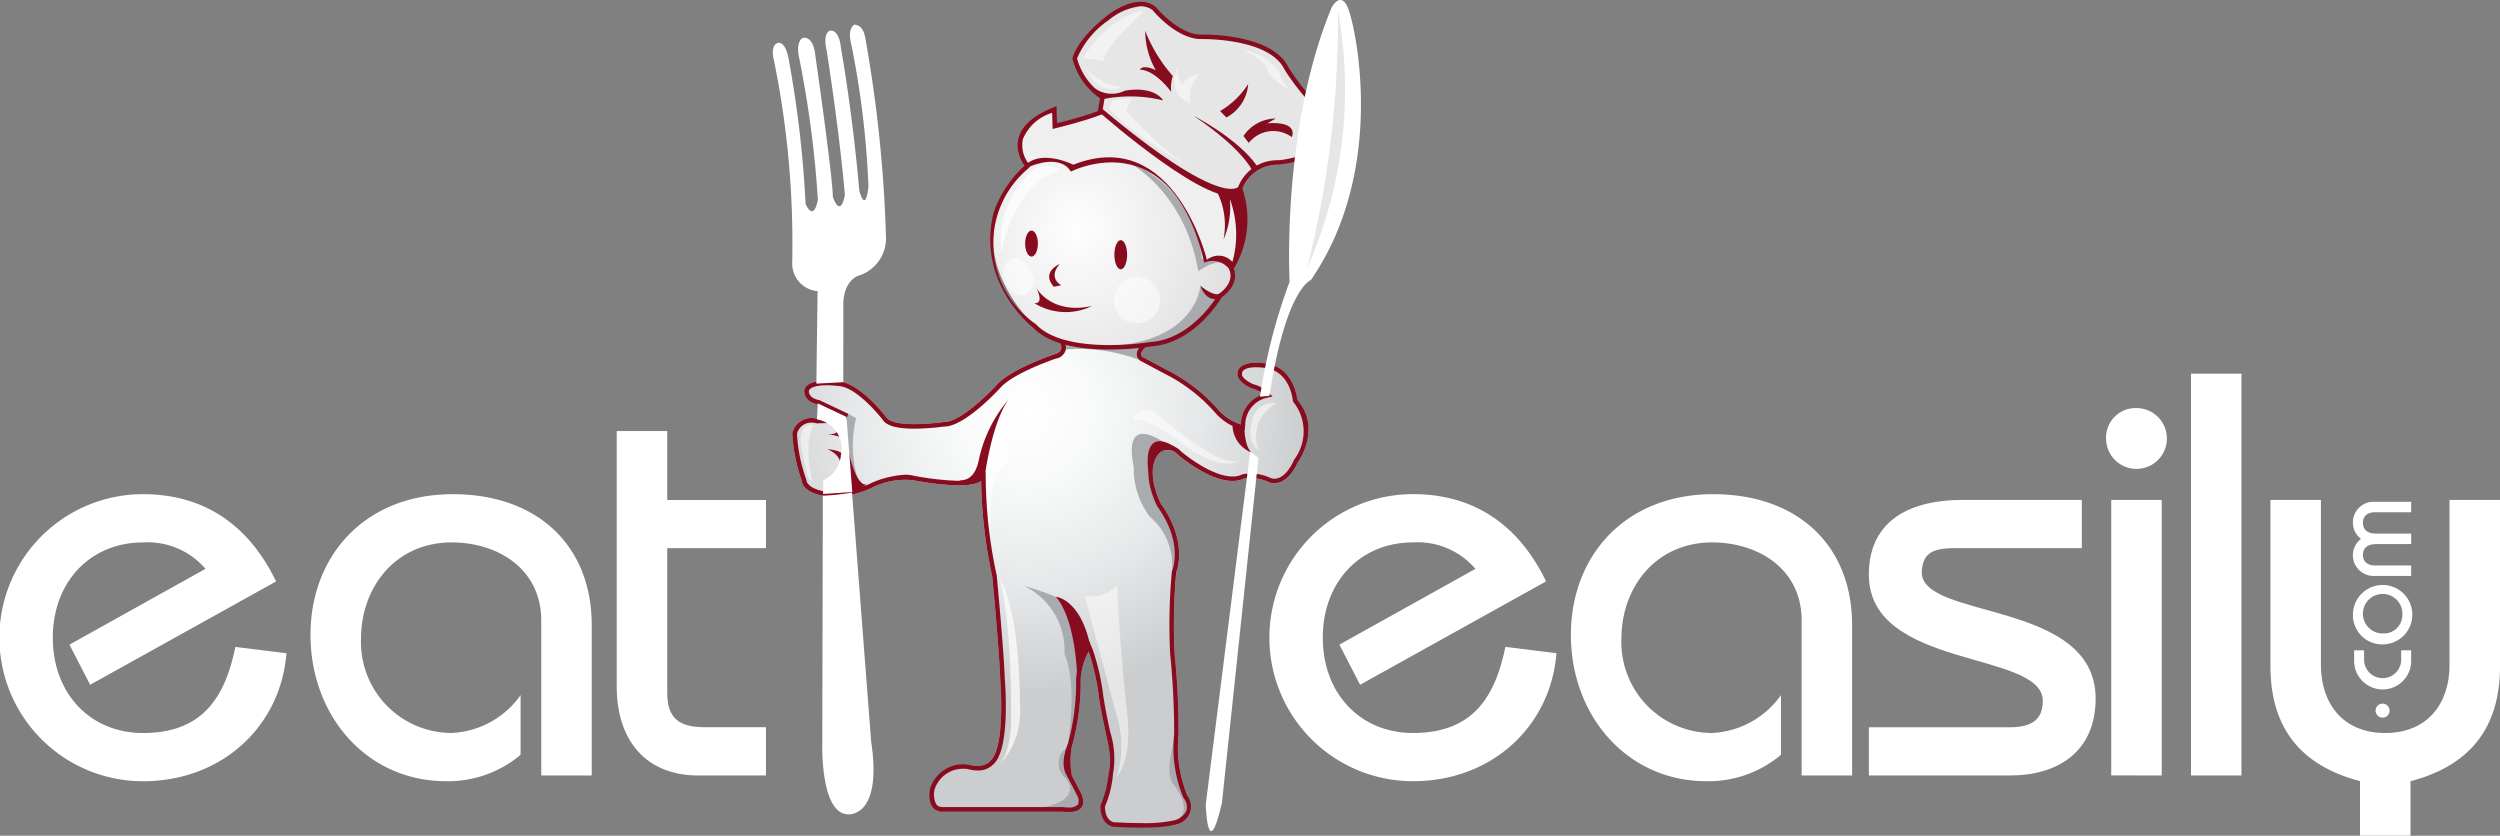 <svg xmlns="http://www.w3.org/2000/svg" xmlns:xlink="http://www.w3.org/1999/xlink" width="205.533" height="68.708" viewBox="0 0 205.533 68.708">
  <rect x="0" y="0" width="205.533" height="68.708" fill="#808080" stroke="none"/>
  <defs>
    <radialGradient id="radial-gradient" cx="0.456" cy="0.42" r="0.393" gradientTransform="translate(-0.178) scale(1.357 1)" gradientUnits="objectBoundingBox">
      <stop offset="0" stop-color="#fff"/>
      <stop offset="0.258" stop-color="#f8f9f9"/>
      <stop offset="0.607" stop-color="#e7e8e9"/>
      <stop offset="1" stop-color="#cccdcf"/>
    </radialGradient>
    <radialGradient id="radial-gradient-2" cx="0.311" cy="0.485" r="1.772" gradientTransform="translate(0.077) scale(0.845 1)" gradientUnits="objectBoundingBox">
      <stop offset="0" stop-color="#fff"/>
      <stop offset="0.017" stop-color="#fdfdfd"/>
      <stop offset="0.402" stop-color="#e2e2e4"/>
      <stop offset="0.742" stop-color="#d1d2d4"/>
      <stop offset="1" stop-color="#cccdcf"/>
    </radialGradient>
  </defs>
  <g id="eat_easily_logo" transform="translate(-71.869 -141.763)">
    <path id="Path_18793" data-name="Path 18793" d="M252.749,186.45s-.262-2.882-2.881-3.013c0,0-1.9-.262-2.03.786,0,0-.262.655,1.179,1.31a1.992,1.992,0,0,1,.917.459,2.664,2.664,0,0,0-1.834,2.489,4.127,4.127,0,0,1-1.769-1.114,13.928,13.928,0,0,0-4.388-3.406l-1.834-.982s-.655-.2.393-1.048a11.745,11.745,0,0,0,4.585-4.126,9.54,9.54,0,0,0,.393-9.169s-2.293-6.026-10.414-4.388a8.813,8.813,0,0,0-6.352,10.151,10.978,10.978,0,0,0,3.275,6.091s2.423,1.768.786,2.226c0,0-3.536,1.179-4.716,2.489,0,0-2.882,3.144-4.387,3.078,0,0-4.061.589-4.716-.393,0,0-1.834-2.423-3.537-2.882,0,0-2.947-.524-3.209.655,0,0-.131.917,1.113,1.179l2.358,1.113-2.423.066a1.617,1.617,0,0,0-2.03,1.179,13.727,13.727,0,0,0,.786,3.929s0,1.179,2.62,1.31a7.652,7.652,0,0,0,3.34-.852,6.213,6.213,0,0,1,3.144-.524s4.584.917,5.632.065a39.4,39.4,0,0,0,.917,7.859s.589,6.222.655,8.449c0,0,.459,5.5-.786,6.68,0,0-.524.721-1.834.328a2.765,2.765,0,0,0-2.97,2.008s-.557,1.6.753,1.735h9.988s2.25.514,1.529-1.32l-.786-1.506a6.436,6.436,0,0,1,0-2.423,19.293,19.293,0,0,0,.72-5.5,5.422,5.422,0,0,1,.655-2.292,19.02,19.02,0,0,1,.851,3.8c.562,3.531,1.179,4.584.786,6.222a7.034,7.034,0,0,1-.514,2.7,1.167,1.167,0,0,0,.818,1.441s3.887.514,5.328.055a1.493,1.493,0,0,0,.852-2.358,10.423,10.423,0,0,1-.721-5.043,62.645,62.645,0,0,0-.328-6.615,49.037,49.037,0,0,1,.131-6.68s1.048-2.423-1.245-5.633c0,0-1.441-2.75-.131-4.192a1.074,1.074,0,0,1,1.506.131s3.405,2.947,5.436,1.965a3.5,3.5,0,0,1,1.964.262s1.376.786,2.489-1.637C252.814,191.559,254.779,188.873,252.749,186.45Z" transform="translate(-74.221 -11.826)" fill="url(#radial-gradient)"/>
    <path id="Path_18794" data-name="Path 18794" d="M258.675,202.4a13.976,13.976,0,0,1,6.156.851s-.273-.875.393-1.179c0,0-5.48.5-6.92-.415Z" transform="translate(-99.295 -31.898)" fill="#a9abae"/>
    <path id="Path_18795" data-name="Path 18795" d="M277.926,272.288s-.83,2.62,0,3.536c0,0,2.051,2.489-.35,3.144,0,0,2.227-.306,1.441-2.052A9.149,9.149,0,0,1,277.926,272.288Z" transform="translate(-109.549 -69.518)" fill="#a9abae"/>
    <path id="Path_18796" data-name="Path 18796" d="M273.936,219.029s-3.814-3.063-2.831,1.784a6.6,6.6,0,0,0,1.31,4.061,5.183,5.183,0,0,1,1.826,4.5l.335-.375a5.053,5.053,0,0,0-1.31-4.715,5.559,5.559,0,0,1-.721-3.668S272.118,218.555,273.936,219.029Z" transform="translate(-106.026 -40.643)" fill="#a9abae"/>
    <path id="Path_18797" data-name="Path 18797" d="M254.046,273.221a1.58,1.58,0,0,0-.175,2.489c1.31,1.44-.523,2.838-4.672,2.489l4.192.131s2.444.524,1.484-1.484C254.876,276.845,253.741,274.662,254.046,273.221Z" transform="translate(-94.446 -70.014)" fill="#a9abae"/>
    <path id="Path_18798" data-name="Path 18798" d="M251.952,244.812a23.778,23.778,0,0,1,3.275,1.178,8.079,8.079,0,0,1,1.31,5.109,12.032,12.032,0,0,0-.065,1.866l-.557,4.061-.337.775s.828-4.934-.285-7.39A5.875,5.875,0,0,0,251.952,244.812Z" transform="translate(-95.912 -54.884)" fill="#a9abae"/>
    <path id="Path_18799" data-name="Path 18799" d="M249.942,207.306s-7.423,1.921-4.366,15.281c0,0-.7-5.064.524-7.248,0,0,1.222-.437.786-2.882C246.886,212.458,246.363,209.926,249.942,207.306Z" transform="translate(-92.122 -34.908)" fill="#fff" opacity="0.7"/>
    <path id="Path_18800" data-name="Path 18800" d="M252.749,186.45s-.262-2.882-2.881-3.013c0,0-1.9-.262-2.03.786,0,0-.262.655,1.179,1.31a1.992,1.992,0,0,1,.917.459,2.664,2.664,0,0,0-1.834,2.489,4.127,4.127,0,0,1-1.769-1.114,13.928,13.928,0,0,0-4.388-3.406l-1.834-.982s-.655-.2.393-1.048a11.745,11.745,0,0,0,4.585-4.126,9.54,9.54,0,0,0,.393-9.169s-2.293-6.026-10.414-4.388a8.813,8.813,0,0,0-6.352,10.151,10.978,10.978,0,0,0,3.275,6.091s2.423,1.768.786,2.226c0,0-3.536,1.179-4.716,2.489,0,0-2.882,3.144-4.387,3.078,0,0-4.061.589-4.716-.393,0,0-1.834-2.423-3.537-2.882,0,0-2.947-.524-3.209.655,0,0-.131.917,1.113,1.179l2.358,1.113-2.423.066a1.617,1.617,0,0,0-2.03,1.179,13.727,13.727,0,0,0,.786,3.929s0,1.179,2.62,1.31a7.652,7.652,0,0,0,3.34-.852,6.213,6.213,0,0,1,3.144-.524s4.584.917,5.632.065a39.4,39.4,0,0,0,.917,7.859s.589,6.222.655,8.449c0,0,.459,5.5-.786,6.68,0,0-.524.721-1.834.328a2.875,2.875,0,0,0-3.144,1.965s-.393,1.768.917,1.9h9.955s2.293.393,1.572-1.441l-.786-1.506a6.436,6.436,0,0,1,0-2.423,19.293,19.293,0,0,0,.72-5.5,5.422,5.422,0,0,1,.655-2.292,19.02,19.02,0,0,1,.851,3.8c.562,3.531,1.179,4.584.786,6.222a8.246,8.246,0,0,1-.655,2.619s-.131,1.441.982,1.768c0,0,3.864.262,5.3-.2a1.493,1.493,0,0,0,.852-2.358,10.423,10.423,0,0,1-.721-5.043,62.645,62.645,0,0,0-.328-6.615,49.037,49.037,0,0,1,.131-6.68s1.048-2.423-1.245-5.633c0,0-1.441-2.75-.131-4.192a1.074,1.074,0,0,1,1.506.131s3.405,2.947,5.436,1.965a3.5,3.5,0,0,1,1.964.262s1.376.786,2.489-1.637C252.814,191.559,254.779,188.873,252.749,186.45Zm-.234,4.889-.021.03-.016.034c-.457,1-1.029,1.543-1.612,1.543a.84.84,0,0,1-.359-.075,3.822,3.822,0,0,0-1.613-.35,3.3,3.3,0,0,0-.6.049l-.047.009-.042.02a1.775,1.775,0,0,1-.779.164c-1.761,0-4.047-1.9-4.24-2.064a1.416,1.416,0,0,0-1.049-.488,1.584,1.584,0,0,0-.95.342l-.02.016-.017.019c-1.468,1.615.013,4.492.077,4.614l.012.022.015.021c2.129,2.981,1.244,5.178,1.2,5.27l-.017.04-.008.044a48.412,48.412,0,0,0-.136,6.758,64.462,64.462,0,0,1,.328,6.576,10.7,10.7,0,0,0,.753,5.22l.012.025.015.024a1.192,1.192,0,0,1,.239,1.027,1.577,1.577,0,0,1-.9.775,10.987,10.987,0,0,1-2.844.252c-1.076,0-2.053-.057-2.272-.071-.666-.223-.693-1.055-.687-1.3a8.61,8.61,0,0,0,.657-2.662,7.3,7.3,0,0,0-.237-3.479c-.16-.739-.359-1.659-.55-2.858a19.164,19.164,0,0,0-.876-3.887l-.307-.715-.363.689a5.774,5.774,0,0,0-.7,2.465,19.118,19.118,0,0,1-.7,5.4l0,.014,0,.015a6.749,6.749,0,0,0,0,2.58l.01.048.023.043.777,1.491a.864.864,0,0,1,.048.7,1.006,1.006,0,0,1-.806.244,2.93,2.93,0,0,1-.414-.029l-.03-.006H223.5a.59.59,0,0,1-.445-.236,1.791,1.791,0,0,1-.135-1.19,2.45,2.45,0,0,1,2.414-1.72,2.314,2.314,0,0,1,.291.016,2.935,2.935,0,0,0,.817.125,1.74,1.74,0,0,0,1.372-.565c1.312-1.3.93-6.384.882-6.962-.064-2.194-.631-8.2-.656-8.452l0-.031-.008-.031a39.288,39.288,0,0,1-.9-7.767l-.011-.767-.595.484a2.679,2.679,0,0,1-1.571.279,23.185,23.185,0,0,1-3.746-.419,2.719,2.719,0,0,0-.7-.084,8,8,0,0,0-2.671.629,7.6,7.6,0,0,1-3.127.823h-.05c-2.168-.109-2.264-.946-2.265-.954l-.006-.064-.027-.076a13.029,13.029,0,0,1-.748-3.726,1.2,1.2,0,0,1,1.187-.916,1.442,1.442,0,0,1,.362.043l.056.016h.06l2.423-.066.149-.707-2.358-1.114-.039-.018-.043-.009c-.8-.168-.831-.625-.823-.753.085-.289.631-.462,1.471-.462a8.557,8.557,0,0,1,1.291.108c1.555.431,3.3,2.72,3.32,2.743.321.482,1.151.716,2.6.716a19.393,19.393,0,0,0,2.433-.175h.027c1.635,0,4.315-2.873,4.615-3.2,1.1-1.224,4.524-2.376,4.559-2.388a.982.982,0,0,0,.809-.748c.15-.836-1.054-1.806-1.469-2.112a10.735,10.735,0,0,1-3.148-5.843,8.371,8.371,0,0,1,6.073-9.758,13.17,13.17,0,0,1,2.579-.271,7.742,7.742,0,0,1,7.4,4.43c2.246,5.116-.241,8.671-.347,8.82l-.009.013-.008.014a11.455,11.455,0,0,1-4.423,3.979l-.041.02-.036.029c-.354.288-.814.725-.72,1.2a.656.656,0,0,0,.414.477l1.806.968.014.007.014.006a13.655,13.655,0,0,1,4.251,3.3A4.5,4.5,0,0,0,248,188.839l.424.114.041-.437a2.3,2.3,0,0,1,1.553-2.163l.693-.176-.54-.466a2.409,2.409,0,0,0-1.045-.533c-.793-.369-.947-.708-.941-.828l.034-.056-.018-.024c.055-.441.833-.489,1.164-.489a3.687,3.687,0,0,1,.447.026l.015,0h.016c2.261.113,2.521,2.572,2.53,2.676l.012.115.074.09A3.86,3.86,0,0,1,252.515,191.34Z" transform="translate(-74.221 -11.826)" fill="#880c1f"/>
    <g id="Group_11562" data-name="Group 11562" transform="translate(71.87 172.481)">
      <g id="Group_11560" data-name="Group 11560" transform="translate(0 0)">
        <g id="Group_11559" data-name="Group 11559">
          <path id="Path_18801" data-name="Path 18801" d="M79.279,244.356l-1.7-3.3,11.185-6.23a6.26,6.26,0,0,0-5.144-2.171c-4.294,0-7.409,3.209-7.409,7.834s3.115,7.834,7.409,7.834c4.908,0,6.748-2.926,7.6-7.079l4.2.519c-.472,5.993-5.286,10.524-11.8,10.524a11.8,11.8,0,0,1,0-23.6c5.285,0,8.825,2.784,10.948,7.173Z" transform="translate(-71.87 -218.777)" fill="#fff"/>
          <path id="Path_18802" data-name="Path 18802" d="M145.453,251.812V239.07c0-4.248-3.586-6.418-7.362-6.418-4.577,0-7.456,3.634-7.456,7.928a7.468,7.468,0,0,0,7.41,7.74,7.341,7.341,0,0,0,5.71-3.115v4.908a9.244,9.244,0,0,1-6.135,2.171c-6.513,0-11.138-5.38-11.138-12.034,0-6.465,4.436-11.562,11.7-11.562,6.985,0,11.421,4.247,11.421,10.76v12.365Z" transform="translate(-100.956 -218.777)" fill="#fff"/>
          <path id="Path_18803" data-name="Path 18803" d="M192.617,227.209H184.5V239.1c0,2.124.991,2.832,3.115,2.832h5V245.9h-5.569c-4.247,0-6.7-2.832-6.7-7.314v-21H184.5v5.663h8.117Z" transform="translate(-129.645 -212.862)" fill="#fff"/>
          <path id="Path_18804" data-name="Path 18804" d="M302.656,244.356l-1.7-3.3,11.184-6.23A6.259,6.259,0,0,0,307,232.652c-4.295,0-7.41,3.209-7.41,7.834s3.115,7.834,7.41,7.834c4.908,0,6.748-2.926,7.6-7.079l4.2.519c-.472,5.993-5.286,10.524-11.8,10.524a11.8,11.8,0,0,1,0-23.6c5.285,0,8.825,2.784,10.948,7.173Z" transform="translate(-190.84 -218.777)" fill="#fff"/>
          <path id="Path_18805" data-name="Path 18805" d="M367.15,251.812V239.07c0-4.248-3.587-6.418-7.362-6.418-4.577,0-7.457,3.634-7.457,7.928a7.468,7.468,0,0,0,7.41,7.74,7.342,7.342,0,0,0,5.71-3.115v4.908a9.245,9.245,0,0,1-6.136,2.171c-6.513,0-11.137-5.38-11.137-12.034,0-6.465,4.436-11.562,11.7-11.562,6.984,0,11.42,4.247,11.42,10.76v12.365Z" transform="translate(-219.031 -218.777)" fill="#fff"/>
          <path id="Path_18806" data-name="Path 18806" d="M400.594,248.386H412.2c1.935,0,2.69-.755,2.69-2.171,0-4.153-14.3-2.548-14.3-10.382,0-4.011,2.784-6.135,7.739-6.135H418.1v3.964H407.626c-2.029,0-2.6.566-2.69,1.982,0,3.917,14.3,2.266,14.3,10.382,0,4.295-3.021,6.324-7.032,6.324H400.594Z" transform="translate(-246.948 -219.315)" fill="#fff"/>
          <path id="Path_18807" data-name="Path 18807" d="M444.812,213.542a2.5,2.5,0,1,1-2.5,2.5A2.428,2.428,0,0,1,444.812,213.542Zm-2.077,30.2V221.093h4.152v22.653Z" transform="translate(-269.166 -210.711)" fill="#fff"/>
          <path id="Path_18808" data-name="Path 18808" d="M457.25,240.519V207.484H461.4v33.035Z" transform="translate(-277.123 -207.484)" fill="#fff"/>
          <path id="Path_18809" data-name="Path 18809" d="M475.374,229.7v13.592c0,3.115,1.793,5.569,5.286,5.569s5.286-2.454,5.286-5.569V229.7H490.1v13.639c0,5.191-2.549,8.212-7.363,9.485V257.3h-4.152v-4.482c-4.814-1.274-7.363-4.294-7.363-9.485V229.7Z" transform="translate(-284.564 -219.315)" fill="#fff"/>
        </g>
      </g>
      <g id="Group_11561" data-name="Group 11561" transform="translate(193.441 10.535)">
        <path id="Path_18810" data-name="Path 18810" d="M489.715,266.1a.576.576,0,1,1,.576.576A.577.577,0,0,1,489.715,266.1Z" transform="translate(-487.855 -248.929)" fill="#fff"/>
        <path id="Path_18811" data-name="Path 18811" d="M486.766,256.155v.664a1.527,1.527,0,1,0,3.048,0v-.664h.82v.821a2.345,2.345,0,1,1-4.689,0v-.821Z" transform="translate(-485.847 -243.941)" fill="#fff"/>
        <path id="Path_18812" data-name="Path 18812" d="M485.736,247.132a2.442,2.442,0,1,1,2.443,2.432A2.4,2.4,0,0,1,485.736,247.132Zm4.065,0a1.624,1.624,0,1,0-1.621,1.534A1.518,1.518,0,0,0,489.8,247.132Z" transform="translate(-485.736 -237.84)" fill="#fff"/>
        <path id="Path_18813" data-name="Path 18813" d="M490.523,236.12h-3.185a1.7,1.7,0,0,1-.938-3.048,1.7,1.7,0,0,1,.938-3.048h3.185v.86h-2.99c-.6,0-.977.332-.977.84,0,.557.313.918,1.114.918h2.853v.86h-2.853c-.8,0-1.114.362-1.114.918,0,.508.381.84.977.84h2.99Z" transform="translate(-485.736 -230.024)" fill="#fff"/>
      </g>
    </g>
    <path id="Path_18814" data-name="Path 18814" d="M220.79,214.575l.637.346a9.49,9.49,0,0,0,.133,5S219.89,216.487,220.79,214.575Z" transform="translate(-79.173 -38.78)" fill="#a9abae"/>
    <path id="Path_18815" data-name="Path 18815" d="M257.606,246.727s1.943.175,2.773,3.821a10.112,10.112,0,0,1-1.047,2.467S259.222,248.648,257.606,246.727Z" transform="translate(-98.923 -55.904)" fill="#880c1f"/>
    <path id="Path_18816" data-name="Path 18816" d="M242.738,217.954s.6-4.184,1.91-5.93a11.14,11.14,0,0,0-2.423,4.824c-.393,2.1-1.494,1.728-1.653,1.869a1.934,1.934,0,0,0,2.024-.275Z" transform="translate(-89.851 -37.421)" fill="#880c1f"/>
    <path id="Path_18817" data-name="Path 18817" d="M273.8,221.9s-.671-3.864,2.194-2.047a1.862,1.862,0,0,0-1.932,1.932Z" transform="translate(-107.511 -41.332)" fill="#880c1f"/>
    <path id="Path_18818" data-name="Path 18818" d="M259.3,272.6s-.79,1.684-.035,2.7.01.048.01.048l.237-.358-.213-1.31Z" transform="translate(-99.63 -69.685)" fill="#880c1f"/>
    <path id="Path_18819" data-name="Path 18819" d="M289.642,216.932s.022,1.528.633,1.943a2.477,2.477,0,0,1-1.616-2.227Z" transform="translate(-115.462 -39.884)" fill="#880c1f"/>
    <path id="Path_18820" data-name="Path 18820" d="M221.063,220.945s.633,3.056,1.528,2.816c0,0-1.026.764-1.266.5Z" transform="translate(-79.46 -42.172)" fill="#880c1f"/>
    <path id="Path_18821" data-name="Path 18821" d="M264.556,176.4s-1.583-11.494-10.184-8.481c0,0-3.536.131-4.672,1.048a7.654,7.654,0,0,0-2.576,8.863s1.921,5.632,6.9,6.069c0,0,5.414.305,7.291-.7,0,0,1.51.136,3.868-3.62,0,0-1.529.083-1.617-.746,0,0,1.488,1.812,2.448.152,0,0,.863-1.43-1.015-2.259C265,176.728,265.08,175.135,264.556,176.4Z" transform="translate(-93.095 -13.663)" fill="url(#radial-gradient-2)"/>
    <path id="Path_18822" data-name="Path 18822" d="M270.308,170.267s4.65,2.358,5.763,8.972c0,0,2.16-1.593,2.587-.043,0,0,.033-1.4-2.3-.96A9.411,9.411,0,0,0,270.308,170.267Z" transform="translate(-105.688 -15.181)" fill="#a9abae"/>
    <path id="Path_18823" data-name="Path 18823" d="M268.81,173.918s-1.177-1.222-2.268-.305c0,0-.985-5.615-5.154-7.663-1.521-.747-3.449-.72-5.763-.022,0,0-2.707-1.4-3.559-.065,0,0-2.554-3.034,1.986-4.563l.109,1.419s3.908-1.834,4.737-.829l8.473,6a5.6,5.6,0,0,0,2.028.022S270.6,171.91,268.81,173.918Z" transform="translate(-95.591 -10.405)" fill="#efeff0"/>
    <path id="Path_18824" data-name="Path 18824" d="M267.879,185.2c0,.663.235,1.2.524,1.2s.524-.538.524-1.2-.235-1.2-.524-1.2S267.879,184.537,267.879,185.2Z" transform="translate(-104.394 -22.495)" fill="#880c1f"/>
    <path id="Path_18825" data-name="Path 18825" d="M252.185,183.388c0,.591.235,1.07.524,1.07s.523-.479.523-1.07-.234-1.07-.523-1.07S252.185,182.8,252.185,183.388Z" transform="translate(-96.036 -21.6)" fill="#880c1f"/>
    <path id="Path_18826" data-name="Path 18826" d="M257.27,188.2s-1.572.654-.48,1.877l.611-.131S256.266,189.383,257.27,188.2Z" transform="translate(-98.283 -24.734)" fill="#880c1f"/>
    <path id="Path_18827" data-name="Path 18827" d="M281.267,154.173c1.135-.839,1.7-2.063.306-2.969a18.1,18.1,0,0,1-3.384-3.733c-.807-1.431-1.435-1.068-1.659-1.506a28.94,28.94,0,0,0-6.353-.939,13.126,13.126,0,0,1-3.253-2.641,7.047,7.047,0,0,0-3.58,1.462l-1.419,1.463-.917,1.506a2.7,2.7,0,0,0,1.069,2.227s.742.655,1.2.982l-.174,1.113,1.637,1.4,3.667,2.751,4.017,2.4,2.03.044a5.84,5.84,0,0,1,1.441-1.856,4.34,4.34,0,0,1,2.6-.437A9.74,9.74,0,0,0,281.267,154.173Z" transform="translate(-100.735 -0.331)" fill="#e6e6e6"/>
    <path id="Path_18828" data-name="Path 18828" d="M286.469,158.763l.524.524a3.4,3.4,0,0,0,1.79-2.751A6.84,6.84,0,0,1,286.469,158.763Z" transform="translate(-114.295 -7.868)" fill="#880c1f"/>
    <path id="Path_18829" data-name="Path 18829" d="M291.016,164.616a2.572,2.572,0,0,1,3.537-.48s.654-1.31-2.009-1.135l.7-.393a3.234,3.234,0,0,0-2.663,1.441Z" transform="translate(-116.484 -11.102)" fill="#880c1f"/>
    <path id="Path_18830" data-name="Path 18830" d="M274.939,152.216s-1.266-1.791-2.576-1.834c0,0,.175-.48,1.31.043a6.57,6.57,0,0,1-.873-3.231,12.646,12.646,0,0,0,2.27,3.711A3.169,3.169,0,0,0,274.939,152.216Z" transform="translate(-106.782 -2.893)" fill="#880c1f"/>
    <path id="Path_18831" data-name="Path 18831" d="M275.4,192.033s-.26,4.191-6.678,4.89c0,0,5.5.743,8.053-3.82A4.378,4.378,0,0,1,275.4,192.033Z" transform="translate(-104.842 -26.774)" fill="#a9abae"/>
    <path id="Path_18832" data-name="Path 18832" d="M273.76,150.977c-1.354-.568-3.187-3.493-3.187-3.493-1.354-2.838-7.073-2.707-7.073-2.707-1.921.087-3.842-2.271-3.842-2.271-1.659-1.31-4.148.83-4.148.83-2.445,1.965-2.707,3.405-2.707,3.405a5.651,5.651,0,0,0,2.271,3.275l-.175,1.047c-1.092.437-3.362,1-3.362,1l-.043-1.4c-5.021,1.878-2.62,4.89-2.62,4.89a9.367,9.367,0,0,0-2.532,3.8c-1.5,5.872,3.231,9.518,3.231,9.518,2.619,2.751,9.824,1.528,9.824,1.528,3.536-.306,5.676-4.017,5.676-4.017,1.572-1.135,1-2.358,1-2.358a7.9,7.9,0,0,0,.7-6.593,3.091,3.091,0,0,1,2.794-1.964,7.644,7.644,0,0,0,3.493-1.048C276.162,153.03,273.76,150.977,273.76,150.977Zm-.851,3.111-.019.008-.018.01a7.582,7.582,0,0,1-3.128,1c-.052,0-.1,0-.155,0h-.031a3.448,3.448,0,0,0-3.127,2.195l-.058.139.057.142a7.593,7.593,0,0,1-.673,6.263l-.1.164.078.179c.017.04.4.976-.882,1.9l-.064.046-.04.069c-.021.035-2.089,3.548-5.387,3.833h-.015l-.014,0a23.533,23.533,0,0,1-3.5.266c-2,0-4.673-.293-6-1.684l-.019-.02-.023-.018a8.04,8.04,0,0,1-.668-12.755l.244-.232-.209-.266a2.447,2.447,0,0,1-.422-1.97,3.777,3.777,0,0,1,2.4-2.148l.027.867.014.46.447-.112c.094-.023,2.308-.578,3.409-1.02l.194-.078.034-.206.175-1.047.04-.239-.2-.133a5.348,5.348,0,0,1-2.093-2.954,7.16,7.16,0,0,1,2.559-3.126,5.029,5.029,0,0,1,2.655-1.173,1.6,1.6,0,0,1,1,.323c.258.308,2.068,2.376,4,2.376l.121,0h.1c.556,0,5.464.071,6.621,2.5l.009.02.012.018c.076.122,1.86,2.949,3.3,3.611a2.006,2.006,0,0,1,.711,1.493C274.194,153.277,273.738,153.715,272.909,154.088Z" transform="translate(-92.767 -0.17)" fill="#880c1f"/>
    <path id="Path_18833" data-name="Path 18833" d="M265.54,161.22s9.453,8.3,11.4,6.506l-.123-.491s-1.384,1.8-11.273-6.495Z" transform="translate(-103.149 -10.107)" fill="#880c1f"/>
    <path id="Path_18834" data-name="Path 18834" d="M283.008,192.033s1.091.939,1.637.633l-.262.437S283.51,193.387,283.008,192.033Z" transform="translate(-112.452 -26.774)" fill="#880c1f"/>
    <path id="Path_18835" data-name="Path 18835" d="M283.685,187.3a1.5,1.5,0,0,1,2.39.033l-.371.443A1.731,1.731,0,0,0,283.685,187.3Z" transform="translate(-112.813 -23.941)" fill="#880c1f"/>
    <path id="Path_18836" data-name="Path 18836" d="M281.793,162.118s3.651,1.866,5.223,4.126l-.442.295S285.8,164.819,281.793,162.118Z" transform="translate(-111.805 -10.841)" fill="#880c1f"/>
    <path id="Path_18837" data-name="Path 18837" d="M265.1,158.111a11.311,11.311,0,0,1,4.863.115s-.623-1.212-3.144-.8a2.385,2.385,0,0,1-2.538-.246Z" transform="translate(-102.476 -8.21)" fill="#880c1f"/>
    <path id="Path_18838" data-name="Path 18838" d="M252.814,170.164s2.4-1.061,3.3.445c0,0,8.22-4.28,10.97,7.488l.23-.186s-2.664-11.167-11-7.87c0,0-2.423-1.222-3.8-.087Z" transform="translate(-96.208 -14.737)" fill="#880c1f"/>
    <path id="Path_18839" data-name="Path 18839" d="M286,175.415a6.117,6.117,0,0,1,.5,3.864,6.81,6.81,0,0,0,.524-3.34,8.457,8.457,0,0,1,.2,5.218l.2.174.851-3.1-.218-2.271-.284-.742-1.222.2Z" transform="translate(-114.044 -17.819)" fill="#880c1f"/>
    <path id="Path_18840" data-name="Path 18840" d="M247.6,243.55s.982,3.209.917,11.985c0,0-.065,2.489-1.048,3.34,0,0,2.1-1.637,1.768-5.3C249.236,253.571,249.3,246.563,247.6,243.55Z" transform="translate(-93.523 -54.212)" fill="#fff" opacity="0.7"/>
    <path id="Path_18841" data-name="Path 18841" d="M262.671,245.593a3,3,0,0,0,2.652-.852s.218,4.967.83,10.468c0,0,.524,3.58-.83,5.239a8.764,8.764,0,0,0-.131-5.37Z" transform="translate(-101.621 -54.846)" fill="#fff" opacity="0.5"/>
    <path id="Path_18842" data-name="Path 18842" d="M271.008,214.692s.721-1.834,2.489-.131c0,0,5.043,4.453,6.418,3.34,0,0-1.113,1.376-4.781-1.244C275.134,216.657,271.99,214.168,271.008,214.692Z" transform="translate(-106.061 -38.386)" fill="#fff" opacity="0.5"/>
    <path id="Path_18843" data-name="Path 18843" d="M293.988,212.686s-1.964-.458-2.161,2.03a1.723,1.723,0,0,0,.655,1.834A3.006,3.006,0,0,1,293.988,212.686Z" transform="translate(-117.121 -37.756)" fill="#fff" opacity="0.5"/>
    <path id="Path_18844" data-name="Path 18844" d="M271.585,192.293a1.9,1.9,0,1,1-1.9-1.8A1.852,1.852,0,0,1,271.585,192.293Z" transform="translate(-104.345 -25.953)" fill="#fff" opacity="0.5"/>
    <path id="Path_18845" data-name="Path 18845" d="M250.639,188.259a1.434,1.434,0,0,1-.455,1.918c-.586.239-1.333-.232-1.667-1.053a1.435,1.435,0,0,1,.456-1.919C249.559,186.966,250.305,187.438,250.639,188.259Z" transform="translate(-93.996 -24.17)" fill="#fff" opacity="0.5"/>
    <path id="Path_18846" data-name="Path 18846" d="M253.948,192.406s1.223,2.227,4.585,1.485a4.908,4.908,0,0,1-4.759-.241S254.647,193.847,253.948,192.406Z" transform="translate(-96.882 -26.972)" fill="#880c1f"/>
    <path id="Path_18847" data-name="Path 18847" d="M250.89,171.051a7.727,7.727,0,0,0-2.969,7.03s1-5.676,4.759-6.681C252.68,171.4,252.724,170.833,250.89,171.051Z" transform="translate(-93.736 -15.572)" fill="#fff" opacity="0.7"/>
    <path id="Path_18848" data-name="Path 18848" d="M213.729,216.483s-1.266-.349-1,1.79l.567,2.576.393.349S212.855,218.23,213.729,216.483Z" transform="translate(-75 -39.785)" fill="#fff" opacity="0.5"/>
    <path id="Path_18849" data-name="Path 18849" d="M218.166,217.9a4.454,4.454,0,0,0-1.245-.229s1.245.131.982-.393C217.9,217.278,218.493,217.54,218.166,217.9Z" transform="translate(-77.254 -40.219)" fill="#880c1f"/>
    <path id="Path_18850" data-name="Path 18850" d="M217.412,220.781s1.146.065,1.244.458l-.164.852S218.591,221.272,217.412,220.781Z" transform="translate(-77.516 -42.085)" fill="#880c1f"/>
    <path id="Path_18851" data-name="Path 18851" d="M262.367,147.53s1.921-3.362,5.021-3.886c0,0-3.537,3.275-3.275,4.148Z" transform="translate(-101.459 -1.002)" fill="#f2f2f2"/>
    <path id="Path_18852" data-name="Path 18852" d="M262.811,153.593s.917,2.521,3.078,1.6A4.185,4.185,0,0,1,262.811,153.593Z" transform="translate(-101.695 -6.301)" fill="#f2f2f2"/>
    <path id="Path_18853" data-name="Path 18853" d="M267.2,159.151l1.572-.164-.458,1.048s3.176,3.7,6.091,5.109c0,0-4.912-2.522-7.532-5.3Z" transform="translate(-103.859 -9.174)" fill="#f2f2f2"/>
    <path id="Path_18854" data-name="Path 18854" d="M278.7,153.593s-1.048,2.161,1.081,2.98a2.663,2.663,0,0,1,.688-2.39s-1.244.164-1.342.884A1.939,1.939,0,0,1,278.7,153.593Z" transform="translate(-110.021 -6.301)" fill="#f2f2f2"/>
    <path id="Path_18855" data-name="Path 18855" d="M290.555,150.58a4.593,4.593,0,0,1,2.947,1.768,2.813,2.813,0,0,0,1.015,1.572,5.442,5.442,0,0,1-1.965-1.572S292.716,151.628,290.555,150.58Z" transform="translate(-116.471 -4.696)" fill="#f2f2f2"/>
    <path id="Path_18856" data-name="Path 18856" d="M217.535,217a2.476,2.476,0,0,1-1.441,2.03c-.007.128-.016.631-.021,1.134l2.4-.164c-.279-3.591-.48-6.169-.48-6.169l-2.358-1.113-.065,1.32A2.427,2.427,0,0,1,217.535,217Z" transform="translate(-76.535 -37.791)" fill="#fff"/>
    <path id="Path_18857" data-name="Path 18857" d="M209.4,165.65a75.272,75.272,0,0,0-1.49-16.553s-.377-1.277.311-1.49c0,0,.606-.213.884,1.326a89.211,89.211,0,0,1,1.391,11.9s.623,1.572,1.015-.311a86.756,86.756,0,0,0-1.555-11.756s-.295-1.212.311-1.571c0,0,.852-.262,1.032,1.441,0,0,1.408,9.742,1.441,11.625,0,0,.589,1.842.99-.148,0,0-.352-4.5-1.5-11.9,0,0-.36-1.343.262-1.605,0,0,.753-.229.917,1.441,0,0,.917,5.01,1.506,11.691,0,0,.492,2,.753-.328a73.255,73.255,0,0,0-1.474-11.985s-.229-.917.295-1.31c0,0,.72-.1.917,1.081a110.713,110.713,0,0,1,1.7,16.308,3.21,3.21,0,0,1-2.26,3.242s-1.277.36-1.244,2.488L213.6,175.5l-2.215.119.1-7.6A2.284,2.284,0,0,1,209.4,165.65Z" transform="translate(-72.4 -2.318)" fill="#fff"/>
    <path id="Path_18858" data-name="Path 18858" d="M216.545,228.656l-.044,20.39s-.174,5.633,2.052,5.807c0,0,2.925.393,1.965-5.981l-1.572-20.477A18.041,18.041,0,0,1,216.545,228.656Z" transform="translate(-77.029 -46.14)" fill="#fff"/>
    <path id="Path_18859" data-name="Path 18859" d="M287.608,221.162,283.95,250.2s.152,4.988,1.332-.142l3-28.364Z" transform="translate(-112.954 -42.288)" fill="#fff"/>
    <path id="Path_18860" data-name="Path 18860" d="M293.5,174.373a46.913,46.913,0,0,1,2.434-9.453s-.7-12.488,3.45-22.53c0,0,.742-1.441,1.353.043s3.232,13.229-3.056,22.355c0,0-2.052.655-3.405,9.518Z" transform="translate(-118.041)" fill="#fff"/>
    <path id="Path_18861" data-name="Path 18861" d="M304.324,143.667a36.072,36.072,0,0,1-2.533,21.132A84.016,84.016,0,0,0,304.324,143.667Z" transform="translate(-122.456 -1.014)" fill="#e6e6e6"/>
  </g>
</svg>
